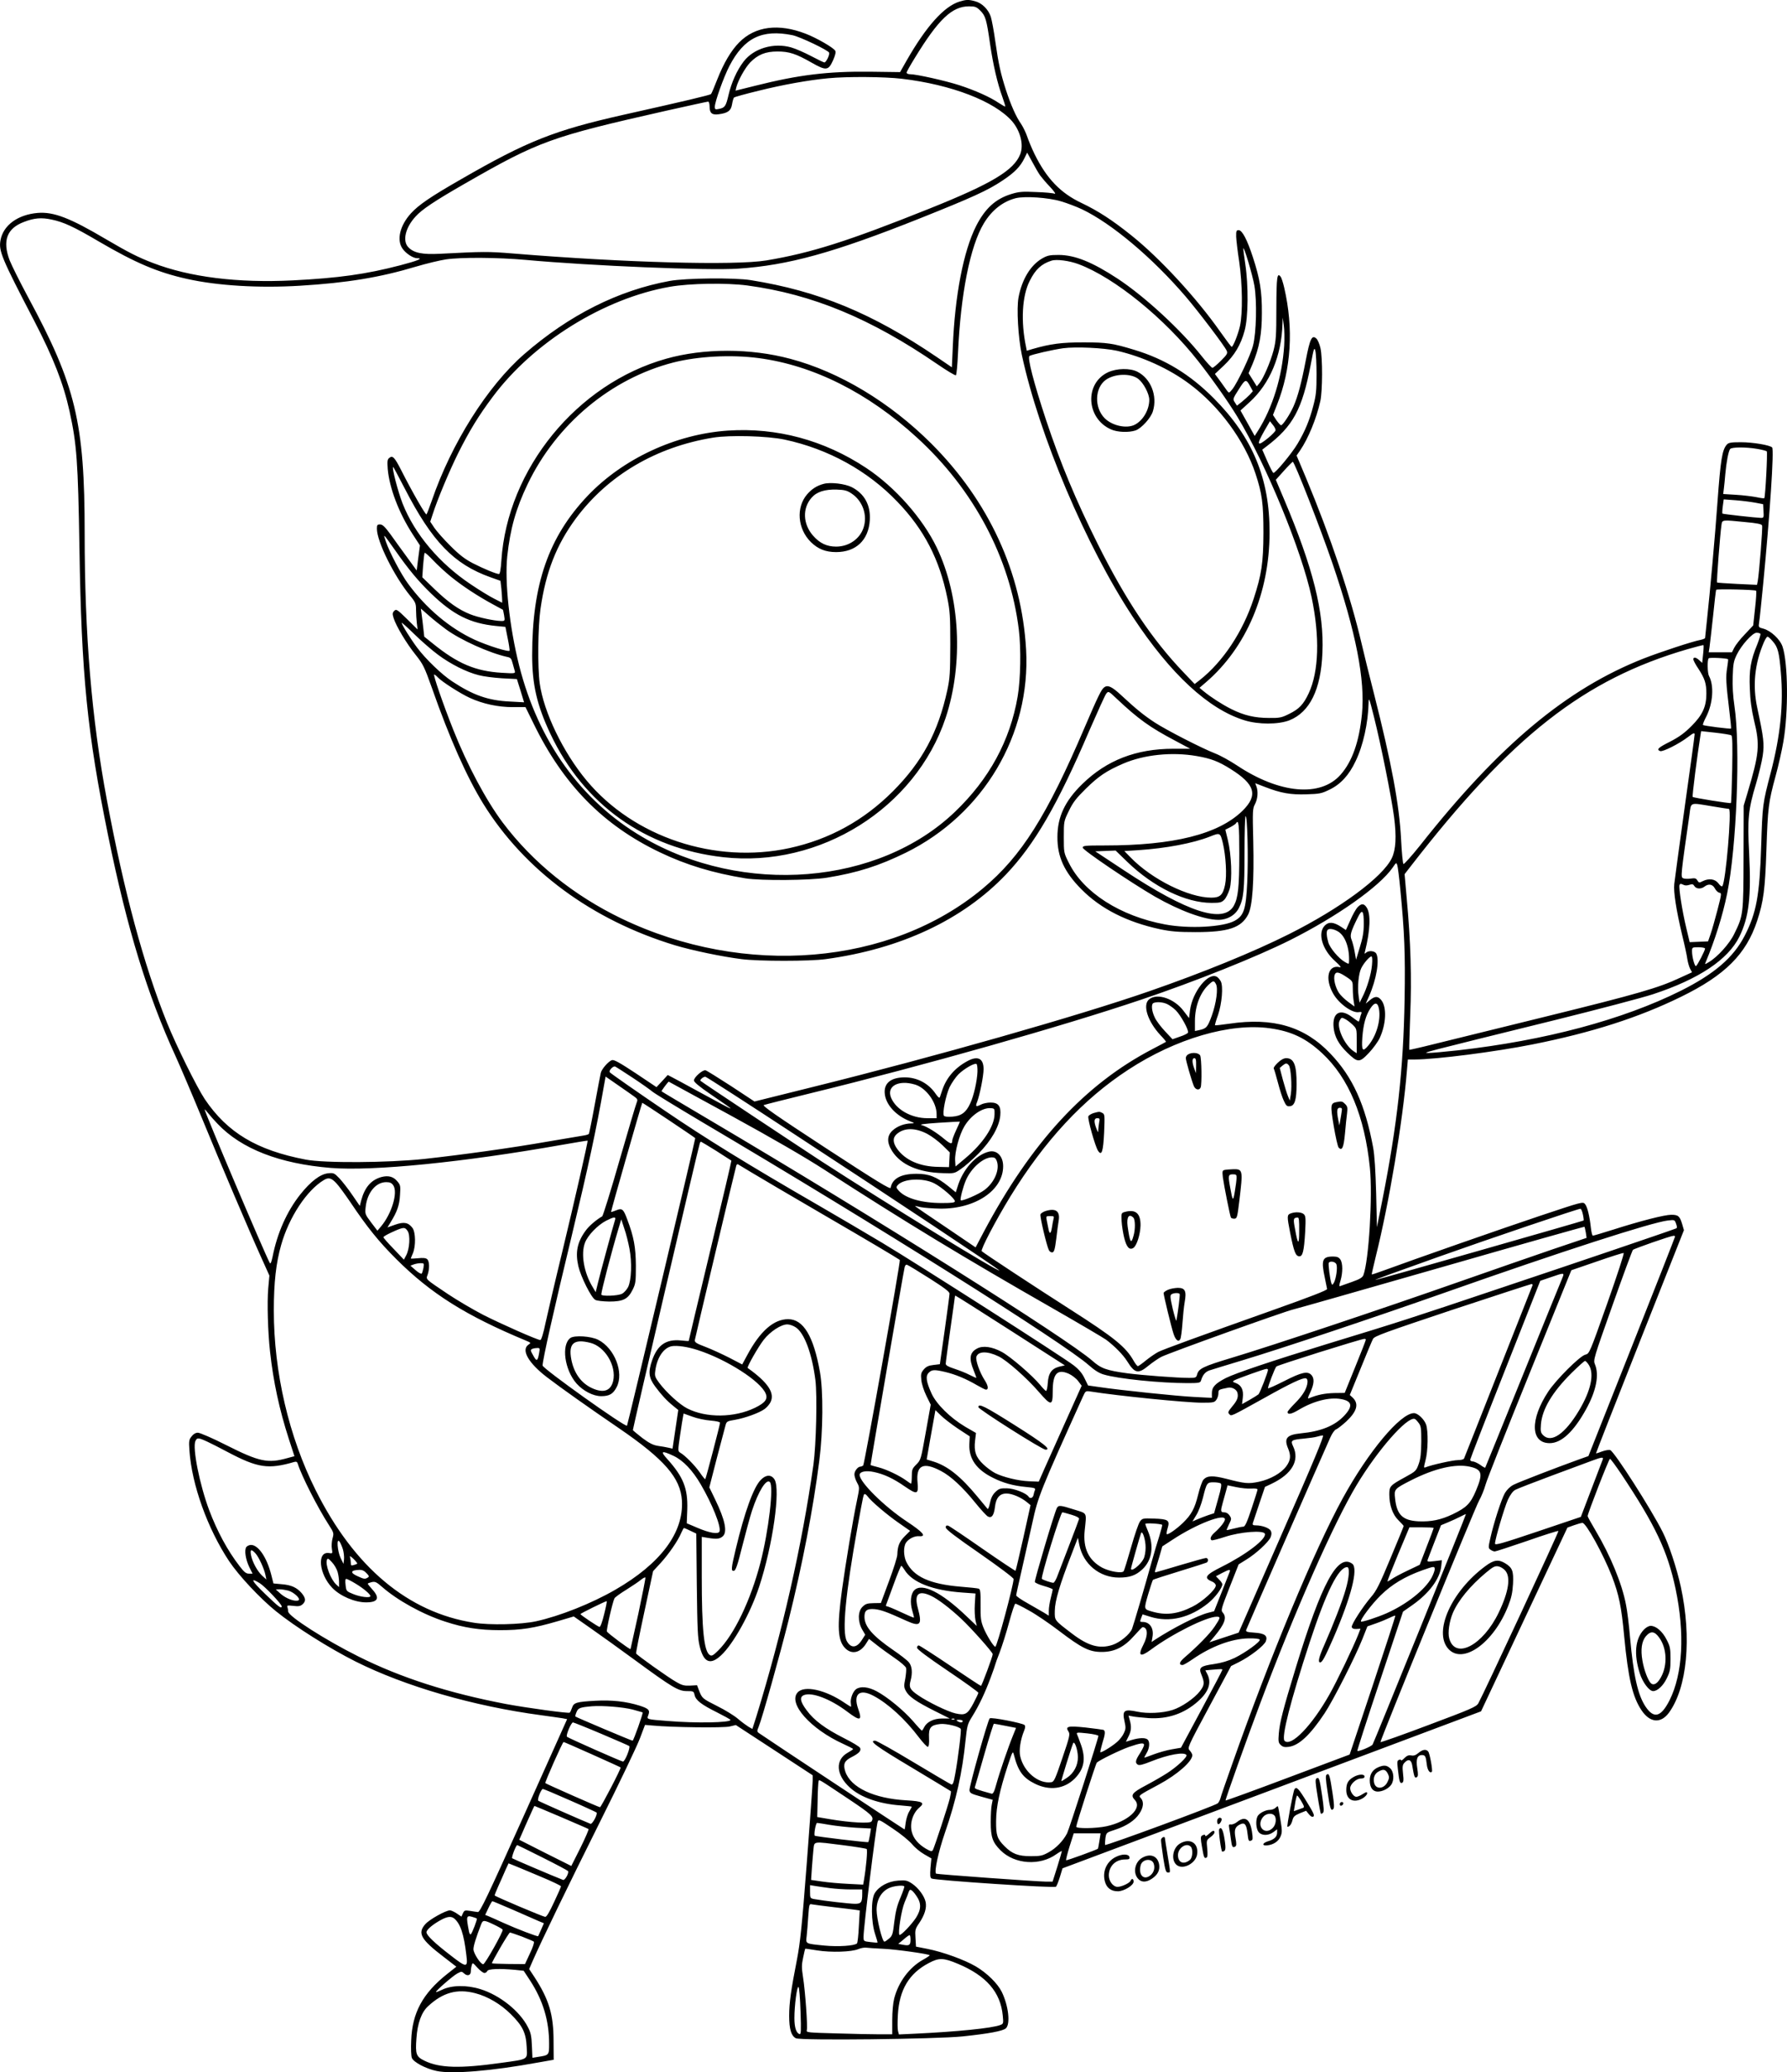 <?xml version="1.0" encoding="UTF-8"?>
<svg xmlns="http://www.w3.org/2000/svg" version="1.0" viewBox="0 0 1369.681 1587.893" preserveAspectRatio="xMidYMid meet">
  <g transform="translate(-70.119,1948.861) scale(0.1,-0.1)" fill="#000000" stroke="none">
    <path d="M8054 19476 c-117 -37 -253 -188 -403 -450 l-51 -90 -227 3 c-326 4 -551 -24 -881 -107 l-153 -38 6 26 c14 54 67 149 106 190 59 60 117 84 209 84 90 0 142 -17 263 -86 111 -63 128 -61 164 20 17 39 22 61 16 72 -16 25 -143 98 -226 130 -209 81 -388 58 -511 -67 -62 -63 -118 -158 -168 -285 -22 -57 -43 -106 -47 -110 -7 -8 -202 -54 -671 -159 -529 -119 -737 -201 -1245 -494 -234 -134 -324 -196 -383 -260 -87 -95 -113 -208 -64 -274 27 -37 80 -71 110 -71 51 0 6 -19 -128 -54 -264 -69 -474 -98 -825 -116 -423 -21 -790 25 -1073 134 -115 44 -187 81 -361 183 -274 162 -399 210 -521 200 -152 -13 -264 -94 -285 -209 -15 -82 7 -135 260 -621 145 -280 222 -476 269 -689 56 -255 65 -385 76 -1048 15 -974 60 -1421 220 -2205 146 -716 301 -1220 517 -1690 35 -77 125 -288 200 -470 147 -358 366 -873 460 -1080 l59 -131 -9 -99 c-9 -109 -3 -331 14 -484 25 -229 71 -443 144 -669 l43 -132 -52 -14 c-152 -43 -217 -29 -471 99 -104 53 -202 95 -217 95 -17 0 -35 -10 -48 -28 -20 -24 -22 -35 -17 -107 18 -264 139 -600 304 -849 74 -111 237 -285 358 -383 148 -120 410 -285 611 -386 381 -191 906 -343 1424 -412 69 -9 141 -20 162 -23 l36 -7 -332 -740 c-280 -623 -336 -740 -352 -738 -10 1 -38 5 -61 9 -39 6 -43 4 -54 -19 l-11 -25 -36 24 c-19 13 -43 24 -52 24 -32 0 -158 -70 -189 -106 -61 -69 -36 -116 141 -251 l97 -75 -72 -57 c-186 -148 -266 -296 -274 -506 -3 -63 -1 -121 5 -136 13 -33 108 -83 190 -100 120 -25 422 0 772 64 l125 22 -1 145 c0 201 -35 317 -146 488 l-41 62 25 58 c70 160 270 573 514 1062 150 300 289 591 310 648 l39 103 60 -5 c145 -14 544 -19 590 -7 l46 11 294 -192 295 -193 0 -42 c0 -23 -20 -306 -45 -630 -37 -484 -51 -614 -75 -738 -46 -235 -60 -333 -60 -433 0 -102 15 -153 51 -172 34 -19 1074 -7 1279 14 199 21 308 41 331 62 36 33 20 174 -32 280 -32 64 -112 143 -198 194 -84 50 -254 112 -373 135 l-86 17 -4 67 c-4 62 -2 69 29 114 41 61 58 115 49 160 -9 46 -56 110 -106 143 -35 23 -47 26 -104 22 -77 -5 -149 -44 -181 -98 -29 -50 -27 -217 3 -310 12 -35 20 -65 19 -67 -2 -1 -27 0 -55 4 -52 6 -52 6 -52 42 0 70 94 831 108 879 7 21 12 19 117 -52 61 -40 127 -95 148 -120 21 -26 63 -60 93 -77 l54 -31 -7 -72 c-4 -57 -3 -75 8 -82 23 -14 942 -75 954 -63 5 5 19 39 30 75 l20 66 1604 601 1604 602 331 704 331 704 50 18 c28 10 57 18 65 18 27 2 161 -242 226 -409 54 -141 73 -233 94 -459 31 -324 64 -465 133 -568 64 -96 147 -103 209 -20 141 192 177 575 92 967 -32 145 -92 326 -139 419 -87 174 -370 616 -402 628 -9 3 -36 -1 -61 -10 -25 -10 -46 -16 -48 -15 -1 2 150 387 336 857 l338 853 -13 45 c-19 63 -30 73 -84 73 -52 0 -236 -47 -449 -115 -79 -25 -147 -45 -152 -45 -5 0 -11 26 -15 58 -10 92 -27 163 -45 184 -16 20 -21 18 -345 -90 -290 -97 -962 -332 -1204 -421 -47 -17 -85 -30 -86 -28 -1 1 13 63 31 137 102 409 207 1033 239 1428 l7 82 52 0 c161 0 622 59 906 116 452 90 813 206 1135 364 338 165 500 327 584 582 49 149 61 240 71 541 11 330 16 368 70 567 22 80 49 199 60 265 40 228 36 604 -6 728 -19 57 -89 122 -146 138 -39 10 -39 11 -34 47 4 20 17 152 31 292 52 537 85 1034 69 1050 -18 18 -147 40 -240 40 -74 0 -94 -3 -107 -18 -36 -40 -48 -114 -72 -442 -17 -242 -58 -697 -80 -898 -8 -74 -15 -137 -15 -142 0 -4 -16 -11 -36 -15 -57 -10 -308 -93 -434 -142 -590 -232 -1107 -663 -1713 -1431 -67 -84 -125 -148 -129 -144 -5 5 -13 89 -18 188 -13 264 -74 590 -207 1114 -36 140 -78 311 -94 380 -86 370 -239 824 -430 1282 l-70 166 27 39 c62 91 125 243 155 378 17 77 18 331 1 406 -7 31 -21 64 -31 73 -34 31 -49 2 -81 -164 -35 -182 -61 -278 -94 -354 -28 -64 -83 -146 -96 -146 -5 0 -21 18 -36 39 l-26 40 31 78 c109 274 128 584 55 898 -9 39 -21 76 -27 83 -27 35 -32 2 -33 -239 0 -218 -3 -253 -22 -327 -24 -89 -77 -212 -108 -250 l-20 -24 -31 50 -32 51 30 69 c53 127 72 231 72 392 1 166 -15 263 -69 428 -44 135 -82 207 -109 207 -17 0 -20 -6 -19 -50 1 -27 11 -113 23 -190 25 -170 28 -397 6 -495 -15 -65 -53 -161 -64 -159 -3 0 -43 53 -88 117 -182 259 -462 562 -678 735 -148 119 -258 190 -384 250 -161 76 -267 186 -360 374 -21 43 -46 103 -56 133 -10 30 -31 74 -47 98 -40 57 -79 146 -117 262 -40 125 -56 195 -81 370 -11 80 -27 166 -35 191 -19 56 -67 104 -120 118 -50 14 -69 13 -121 -3z m161 -69 c40 -40 48 -68 75 -257 23 -157 56 -301 95 -407 13 -37 23 -69 21 -71 -2 -1 -24 11 -50 28 -64 44 -180 96 -303 136 -105 34 -328 84 -377 84 -14 0 -26 5 -26 12 0 6 28 56 62 111 182 298 286 397 416 397 48 0 58 -4 87 -33z m-1440 -188 c58 -12 274 -115 281 -134 6 -16 -23 -75 -36 -75 -5 0 -51 22 -102 49 -51 27 -120 57 -152 66 -135 39 -289 -7 -366 -109 -51 -67 -93 -161 -115 -256 -20 -86 -28 -97 -73 -106 -28 -6 -32 -4 -32 16 0 38 68 228 112 313 112 216 250 283 483 236z m839 -334 c380 -45 710 -172 845 -326 63 -74 90 -180 62 -252 -48 -123 -217 -225 -691 -415 -629 -252 -913 -342 -1255 -399 -242 -40 -1089 -17 -1940 53 -194 16 -231 15 -561 -2 -136 -7 -202 6 -244 51 -45 48 -22 149 56 234 48 54 147 120 379 253 568 326 657 358 1542 558 171 38 316 70 322 70 6 0 11 -17 11 -39 0 -49 19 -65 69 -58 71 9 95 27 103 76 4 25 11 48 15 52 5 5 89 28 188 52 184 46 384 82 535 96 146 14 427 12 564 -4z m1059 -740 c12 -16 46 -57 77 -89 31 -33 46 -56 35 -52 -11 5 -75 11 -141 13 -105 5 -132 3 -191 -15 -121 -37 -201 -110 -270 -245 -97 -192 -163 -532 -179 -928 l-7 -155 -116 79 c-495 336 -907 506 -1426 589 -125 20 -497 16 -620 -6 -394 -72 -771 -261 -1117 -562 -280 -244 -558 -684 -708 -1124 -18 -52 -36 -98 -40 -103 -6 -7 -107 167 -195 341 -50 98 -65 113 -91 91 -14 -11 -15 -26 -11 -84 13 -147 86 -338 191 -500 l56 -86 -13 -96 -12 -96 -72 99 c-40 55 -98 134 -128 177 -44 60 -62 77 -81 77 -21 0 -24 -5 -24 -33 0 -98 131 -362 256 -515 40 -48 44 -59 44 -107 0 -28 3 -74 6 -101 l6 -49 -81 80 c-76 74 -82 78 -98 63 -14 -15 -15 -23 -5 -55 18 -60 99 -195 168 -281 58 -73 68 -93 125 -253 137 -391 268 -684 394 -889 316 -510 834 -892 1470 -1085 134 -40 359 -87 510 -106 131 -17 523 -17 645 0 574 78 1050 301 1381 648 219 230 395 532 639 1102 63 144 121 273 130 284 17 21 18 21 81 -39 166 -156 252 -218 449 -322 l114 -61 -130 0 c-284 0 -511 -88 -697 -270 -133 -129 -191 -252 -191 -406 -1 -152 53 -269 184 -401 149 -150 348 -251 603 -306 82 -17 136 -22 272 -22 251 0 350 33 403 135 33 65 46 249 39 563 -6 233 -5 250 14 284 20 39 25 96 10 135 l-9 24 73 -28 c123 -48 197 -61 320 -57 101 3 116 6 177 36 85 41 149 111 199 217 58 119 97 295 100 450 1 44 6 31 40 -105 54 -213 135 -619 155 -770 20 -152 14 -252 -17 -317 -70 -146 -396 -386 -789 -583 -271 -136 -658 -294 -1070 -437 -544 -189 -1644 -502 -2580 -734 l-446 -111 -179 118 c-99 64 -187 119 -196 121 -21 6 -89 -53 -89 -78 0 -12 41 -47 128 -106 215 -147 220 -149 -98 24 -91 50 -180 98 -198 107 l-33 17 -43 -47 -43 -46 -160 107 c-121 80 -166 105 -181 100 -27 -8 -80 -69 -86 -98 -3 -12 -24 -121 -46 -241 -22 -121 -43 -222 -45 -226 -3 -4 -21 -10 -42 -13 -21 -3 -144 -24 -273 -46 -279 -49 -654 -101 -945 -133 -281 -30 -768 -33 -912 -5 -375 72 -600 207 -773 464 -62 94 -218 409 -289 585 -179 446 -328 998 -460 1703 -118 629 -171 1263 -171 2050 0 846 -69 1132 -434 1807 -64 119 -127 246 -141 282 -57 150 -21 245 110 294 77 30 134 35 212 18 91 -19 168 -54 360 -167 282 -165 453 -238 679 -288 233 -52 550 -71 864 -52 360 22 611 63 888 146 81 24 185 49 232 56 116 17 399 15 610 -4 503 -46 1401 -83 1630 -67 384 26 729 121 1394 386 398 159 518 213 631 289 92 61 136 106 168 171 l21 43 39 -71 c21 -40 48 -86 60 -103z m160 -199 c48 -14 121 -42 161 -61 227 -108 540 -371 796 -670 99 -116 295 -374 313 -413 9 -20 5 -29 -43 -77 -30 -30 -60 -55 -66 -55 -6 0 -45 42 -85 93 -160 201 -436 455 -641 590 -195 128 -329 182 -453 182 -70 0 -86 -4 -128 -28 -88 -52 -153 -160 -179 -297 -16 -85 -3 -307 25 -440 133 -618 492 -1465 852 -2010 288 -437 579 -706 855 -791 106 -33 259 -33 344 0 156 62 242 236 253 517 14 313 -71 651 -296 1182 l-61 144 62 69 c34 38 65 69 68 69 13 0 211 -506 304 -778 180 -528 252 -894 226 -1156 -21 -210 -74 -362 -163 -463 -153 -175 -469 -147 -796 71 -53 35 -127 76 -166 91 -105 41 -371 178 -461 236 -84 55 -145 104 -261 212 -69 64 -101 79 -128 59 -22 -15 -48 -69 -151 -309 -288 -675 -484 -986 -779 -1232 -708 -591 -1827 -684 -2770 -231 -367 177 -680 429 -911 736 -127 170 -269 435 -378 709 -78 196 -157 425 -147 425 4 0 16 -9 27 -21 30 -33 175 -126 248 -159 99 -45 215 -70 328 -70 l97 0 60 -122 c228 -470 534 -783 973 -992 201 -96 403 -157 653 -198 120 -19 494 -16 624 5 235 38 400 91 606 192 595 294 957 905 921 1555 -33 590 -285 1138 -727 1580 -317 316 -703 549 -1080 649 -305 82 -664 82 -951 1 -685 -192 -1218 -845 -1264 -1548 -4 -64 -11 -102 -18 -102 -20 0 -120 41 -201 83 -60 31 -103 64 -171 132 -50 49 -105 112 -123 138 l-32 48 17 52 c37 117 131 340 196 471 87 174 158 290 266 434 312 419 854 755 1357 843 153 27 438 31 595 10 497 -67 944 -252 1456 -603 73 -50 136 -88 142 -85 5 4 12 80 16 169 20 452 93 821 198 995 61 101 146 168 245 193 69 17 249 5 346 -24z m1483 -648 c20 -117 15 -360 -11 -458 -18 -73 -121 -289 -159 -335 -24 -29 -25 -30 -40 -10 -8 11 -32 44 -53 74 l-40 54 69 65 c81 77 130 158 159 268 28 101 30 343 5 508 -9 60 -16 114 -15 120 2 27 71 -203 85 -286z m-1347 166 c275 -103 659 -415 918 -745 109 -139 226 -306 297 -422 222 -366 495 -1031 570 -1384 64 -304 56 -570 -22 -737 -40 -85 -73 -120 -148 -157 -60 -30 -74 -33 -157 -32 -108 0 -193 20 -290 69 -68 34 -155 90 -212 137 l-30 25 50 43 c308 265 486 682 487 1144 2 415 -131 734 -427 1031 -183 184 -375 301 -610 372 -164 50 -209 57 -390 57 -168 0 -251 -11 -387 -50 l-47 -14 -5 27 c-42 198 -31 394 28 509 44 88 89 129 166 154 39 13 137 0 209 -27z m1575 -624 c-15 -236 -88 -474 -201 -653 l-25 -39 -54 97 -55 98 70 64 c156 142 245 356 252 601 l2 47 8 -60 c5 -33 6 -103 3 -155z m-1283 -39 c195 -44 404 -139 559 -256 226 -168 420 -432 504 -685 51 -155 61 -229 61 -455 -1 -231 -14 -318 -75 -505 -82 -251 -234 -481 -411 -621 l-41 -32 -85 89 c-242 253 -442 552 -658 984 -167 334 -286 619 -396 950 -94 284 -145 480 -127 491 18 11 178 48 258 59 96 13 311 3 411 -19z m1531 -181 c0 -124 -3 -159 -25 -242 -29 -111 -63 -193 -120 -289 -45 -76 -175 -232 -186 -224 -5 2 -26 43 -47 91 l-38 87 34 26 c202 154 272 283 337 623 24 129 28 140 36 108 5 -19 9 -100 9 -180z m-4279 125 c421 -55 842 -266 1217 -610 435 -398 712 -920 780 -1470 18 -144 14 -382 -9 -515 -58 -337 -218 -631 -479 -881 -586 -563 -1627 -647 -2397 -194 -471 277 -798 733 -945 1315 -74 295 -111 639 -91 835 23 212 66 365 156 553 221 461 639 810 1118 933 189 48 441 61 650 34z m3772 -219 l19 -35 -24 -27 c-14 -14 -41 -39 -61 -55 l-37 -29 -16 25 c-17 25 -16 28 30 100 51 81 56 82 89 21z m193 -335 c-2 -8 -27 -34 -56 -58 -86 -70 -93 -57 -30 54 l43 74 22 -28 c13 -15 22 -34 21 -42z m3691 -142 c36 -6 70 -15 74 -19 7 -7 -11 -350 -19 -359 -2 -2 -30 1 -61 8 -32 6 -102 15 -156 18 l-98 6 5 41 c3 23 8 73 11 111 8 90 24 176 37 193 13 15 118 16 207 1z m-10367 -301 c211 -410 378 -583 659 -683 l76 -27 7 -60 c3 -34 6 -72 6 -85 l0 -23 -59 30 c-33 16 -115 66 -183 112 -239 160 -428 383 -521 618 -35 90 -85 280 -72 280 2 0 41 -73 87 -162z m10356 -112 l57 -11 3 -52 c3 -50 2 -53 -20 -53 -39 1 -290 29 -295 33 -2 3 -1 28 3 57 l7 52 94 -7 c51 -4 119 -13 151 -19z m-80 -148 c89 -8 125 -15 129 -26 6 -14 -23 -371 -33 -426 l-6 -29 -151 7 c-83 4 -153 9 -155 11 -5 4 24 380 34 443 6 38 3 38 182 20z m-10349 -215 c105 -150 178 -237 277 -333 170 -164 299 -228 496 -248 l73 -7 17 -85 c10 -47 16 -90 15 -97 -2 -14 -166 37 -269 84 -190 88 -370 239 -510 430 -53 72 -141 239 -169 321 -23 67 -23 66 70 -65z m430 -205 c89 -72 204 -147 316 -208 44 -24 81 -44 81 -44 1 -1 5 -20 9 -43 7 -42 6 -43 -22 -43 -55 1 -180 28 -239 52 -88 35 -168 92 -273 193 l-93 90 6 89 c4 49 9 93 12 98 3 4 32 -22 66 -58 34 -36 95 -92 137 -126z m10002 -106 c4 -4 0 -65 -8 -136 l-14 -130 -65 -69 c-36 -37 -72 -84 -81 -103 l-17 -34 -89 0 -89 0 6 38 c3 20 15 127 27 236 11 110 22 202 24 205 5 8 299 1 306 -7z m-10044 -294 c114 -84 335 -183 470 -213 28 -5 34 -13 43 -48 6 -23 14 -51 17 -61 5 -18 0 -19 -98 -13 -203 12 -340 70 -530 224 l-66 53 -7 63 c-4 34 -9 82 -13 107 l-6 45 64 -56 c35 -31 92 -76 126 -101z m-58 -197 c97 -72 218 -133 311 -156 36 -10 116 -20 179 -24 l114 -6 28 -89 27 -89 -111 6 c-165 8 -281 49 -441 155 -79 52 -202 170 -267 257 -48 64 -119 177 -119 191 0 4 44 -35 98 -88 53 -52 135 -123 181 -157z m10135 161 c3 -5 -8 -40 -23 -79 -52 -126 -64 -197 -58 -340 3 -91 13 -161 32 -243 47 -192 41 -254 -52 -565 l-27 -90 -1 -395 c-1 -439 -2 -446 -71 -587 -36 -76 -130 -179 -195 -217 -32 -19 -32 -19 -24 0 69 164 130 356 164 524 73 358 103 1127 56 1440 -11 73 -16 155 -13 225 3 96 7 117 31 167 37 75 121 168 152 168 13 0 26 -4 29 -8z m94 -57 c40 -45 50 -83 63 -240 21 -243 -3 -480 -77 -765 -63 -239 -64 -249 -74 -565 -12 -379 -36 -511 -127 -688 -86 -166 -231 -291 -488 -420 -445 -222 -1038 -381 -1710 -457 -99 -11 -200 -20 -225 -20 -49 1 -71 -5 978 254 326 81 661 169 743 196 352 116 575 265 662 441 74 152 91 302 75 637 -14 266 -7 337 52 533 22 74 45 171 52 217 13 90 8 134 -42 367 -37 170 -20 336 50 500 11 25 23 45 29 45 5 0 23 -16 39 -35z m-533 -100 l-7 -66 -22 20 c-26 24 -46 27 -46 7 0 -7 17 -40 39 -72 49 -76 61 -112 61 -190 0 -100 -29 -164 -114 -249 -54 -54 -94 -83 -163 -119 -92 -46 -108 -61 -77 -73 20 -7 144 55 212 107 42 32 52 36 52 21 0 -10 -34 -260 -76 -557 -41 -296 -77 -561 -80 -589 -7 -60 15 -200 60 -390 19 -77 37 -160 40 -185 4 -25 13 -58 21 -74 l15 -28 -94 -43 c-162 -76 -320 -122 -1026 -296 -377 -93 -766 -189 -865 -213 -99 -25 -181 -43 -182 -42 -2 2 2 120 7 264 12 282 4 566 -27 899 l-16 183 48 62 c772 996 1327 1431 2121 1662 66 19 121 33 122 31 2 -2 1 -33 -3 -70z m191 -38 c2 -2 -1 -32 -7 -68 -11 -67 -9 -111 17 -327 9 -73 15 -134 13 -136 -6 -5 -209 21 -215 27 -3 3 8 32 25 64 52 103 61 238 21 312 -12 23 -14 124 -2 135 6 8 140 1 148 -7z m25 -583 c9 -5 10 -77 7 -261 -3 -139 -7 -256 -10 -258 -5 -5 -286 40 -293 47 -5 5 36 325 60 474 l5 30 110 -12 c61 -7 115 -16 121 -20z m-4097 -159 c109 -19 165 -40 259 -99 189 -118 213 -201 91 -321 -184 -179 -527 -265 -1055 -265 -154 0 -169 -2 -169 -17 1 -19 366 -266 552 -374 190 -109 380 -179 488 -179 68 0 129 35 157 91 36 71 43 135 43 425 0 150 4 275 8 278 14 9 22 -314 13 -506 -10 -209 -26 -256 -96 -295 -88 -49 -351 -63 -535 -28 -343 64 -624 244 -736 471 -39 77 -39 79 -39 198 0 120 0 122 39 201 31 65 56 97 130 170 98 96 157 136 286 192 160 69 374 91 564 58z m3951 -385 c66 -11 123 -20 128 -20 23 0 -25 -566 -51 -592 -5 -5 -18 5 -30 22 -26 34 -73 40 -121 16 -25 -13 -28 -13 -40 6 -10 17 -19 19 -52 14 -22 -3 -48 -2 -58 3 -18 10 -18 18 49 484 14 102 -2 96 175 67z m-3625 -363 c0 -257 -9 -339 -42 -399 -79 -140 -355 -51 -844 273 l-218 144 78 3 78 3 92 -89 c198 -191 446 -312 643 -312 65 0 77 3 98 24 13 13 31 50 41 82 21 74 14 263 -14 377 l-19 78 38 19 c21 11 40 24 44 30 20 33 25 -9 25 -233z m-126 81 c23 -97 32 -249 17 -319 -16 -78 -38 -99 -105 -99 -173 0 -456 140 -619 308 l-48 49 108 7 c211 14 419 53 548 104 78 31 79 31 99 -50z m1360 -353 c32 -327 39 -497 33 -845 -9 -533 -56 -957 -169 -1530 l-43 -215 -6 260 c-5 175 -12 290 -23 350 -61 329 -157 541 -327 719 -198 209 -439 280 -776 230 -58 -8 -107 -14 -109 -12 -2 2 8 38 23 79 30 88 41 221 21 258 -7 13 -20 29 -29 34 -65 40 -189 -114 -207 -258 l-7 -58 -42 55 c-71 95 -203 139 -264 89 -52 -42 -12 -169 87 -275 25 -26 44 -49 42 -51 -2 -2 -48 -26 -103 -55 -518 -270 -928 -714 -1294 -1402 l-62 -118 -233 158 c-129 86 -233 158 -232 159 1 1 22 -3 46 -9 25 -5 92 -10 150 -11 268 -2 480 141 480 325 0 77 -48 126 -108 112 -101 -24 -202 -136 -242 -271 l-13 -41 -56 46 c-89 72 -151 97 -246 96 -119 0 -185 -37 -197 -107 -2 -15 -103 47 -497 304 -384 251 -490 325 -475 330 11 4 177 46 369 93 848 207 1925 512 2525 715 413 139 884 328 1138 455 361 181 687 411 788 557 27 40 28 40 35 18 4 -13 15 -96 23 -184z m2215 33 c23 8 30 6 39 -9 14 -23 51 -25 78 -4 31 24 62 18 79 -14 8 -16 24 -31 34 -33 19 -3 18 -8 -14 -133 -19 -71 -42 -155 -53 -185 l-19 -55 -70 -3 -71 -3 -26 109 c-31 128 -59 309 -52 329 5 11 10 11 27 3 14 -8 29 -8 48 -2z m121 -488 c0 -15 -58 -127 -69 -134 -10 -7 -31 69 -31 113 0 30 1 31 50 31 28 0 50 -5 50 -10z m-3749 -272 c18 -33 3 -146 -32 -243 -32 -88 -41 -98 -96 -110 l-33 -7 0 75 c0 120 43 228 115 289 26 23 32 22 46 -4z m-377 -152 c18 -8 50 -30 70 -50 39 -40 100 -151 93 -170 -3 -7 -31 -21 -62 -31 l-57 -20 -57 61 c-32 34 -68 81 -79 106 -24 49 -29 104 -9 111 24 10 68 7 101 -7z m791 -187 c165 -23 276 -76 400 -191 204 -190 326 -483 366 -878 22 -215 -8 -713 -50 -823 -7 -18 -29 -31 -86 -51 -42 -15 -82 -29 -90 -32 -11 -5 -11 2 1 42 18 62 18 134 -2 162 -11 16 -25 22 -55 22 -83 0 -93 -26 -63 -165 8 -38 15 -76 17 -84 1 -9 -124 -58 -403 -157 -594 -211 -851 -305 -891 -325 -19 -10 -61 -38 -92 -63 -30 -25 -60 -46 -64 -46 -5 0 -19 17 -31 38 -61 109 -147 179 -493 400 -249 159 -654 425 -673 443 -11 10 105 232 218 417 264 430 559 748 906 974 364 238 781 360 1085 317z m-4883 -380 c68 -45 134 -92 148 -104 14 -13 185 -117 380 -233 1326 -783 2782 -1699 2967 -1865 44 -39 79 -61 114 -71 108 -33 435 -66 642 -66 84 0 98 2 103 18 13 44 32 67 64 79 19 6 134 42 255 78 311 94 998 324 1555 520 902 318 1579 536 1704 551 53 6 53 6 64 -25 9 -24 8 -33 -1 -36 -53 -21 -784 -269 -1337 -454 -693 -233 -782 -262 -1340 -432 -417 -128 -697 -222 -773 -260 -81 -42 -107 -69 -107 -115 l0 -37 -135 7 c-127 6 -570 52 -737 77 l-77 11 -27 55 c-18 38 -43 68 -83 99 -82 64 -1197 777 -1471 941 -129 77 -350 207 -490 288 -532 307 -864 512 -1175 724 -195 132 -406 279 -419 292 -13 11 24 51 40 45 7 -3 68 -42 136 -87z m16 -147 c20 -15 22 -22 13 -43 -6 -13 -65 -213 -132 -444 -66 -231 -126 -423 -132 -427 -44 -25 -102 -74 -128 -111 -64 -88 -79 -165 -55 -271 19 -81 99 -242 130 -258 11 -7 59 -12 106 -13 107 0 144 18 180 90 23 46 25 61 25 185 -1 140 -15 220 -66 354 -29 80 -40 89 -85 70 -20 -8 -38 -14 -39 -12 -3 3 234 830 239 836 3 2 406 -267 406 -271 0 -15 -518 -2199 -523 -2203 -13 -14 -647 438 -647 461 0 41 83 412 220 980 132 551 192 829 250 1162 l13 72 101 -70 c56 -38 111 -78 124 -87z m1241 -297 c724 -473 1551 -1023 1551 -1031 0 -18 -841 498 -1360 834 -193 126 -918 607 -929 618 -9 8 24 35 38 31 9 -2 324 -205 700 -452z m-502 153 c314 -172 558 -313 713 -413 616 -398 1069 -673 1750 -1062 206 -118 391 -227 410 -241 67 -51 129 -114 161 -165 59 -94 84 -99 166 -31 31 25 74 54 95 65 61 31 943 348 1013 364 17 3 524 148 1128 321 605 174 1101 314 1103 312 1 -2 6 -22 10 -44 l6 -41 -258 -87 c-143 -49 -470 -162 -729 -253 -569 -200 -1430 -488 -1730 -578 -223 -67 -258 -84 -269 -131 -6 -22 -12 -24 -60 -24 -92 0 -355 20 -472 35 -161 22 -204 37 -271 97 -188 166 -1659 1092 -2942 1850 -196 116 -358 212 -359 214 -4 2 50 74 55 74 1 0 217 -118 480 -262z m-3938 -61 c182 -192 475 -306 868 -338 324 -26 1015 43 1772 177 107 19 195 33 196 32 4 -5 -97 -449 -198 -868 -53 -217 -108 -455 -124 -527 -16 -79 -33 -133 -40 -133 -22 0 -298 122 -438 193 -77 40 -198 111 -270 159 -180 121 -169 111 -156 149 16 46 14 104 -4 119 -10 9 -33 11 -70 7 -30 -3 -55 -4 -55 -2 0 1 7 20 16 40 23 56 21 160 -3 194 -32 42 -65 49 -133 25 l-59 -21 25 41 c49 79 67 130 71 206 5 70 4 78 -21 107 -30 36 -69 46 -122 32 -78 -22 -127 -78 -154 -178 l-11 -43 -57 83 c-31 46 -76 103 -99 128 -40 41 -44 43 -87 39 -61 -7 -133 -62 -213 -162 -103 -130 -177 -296 -213 -480 -9 -41 -15 -55 -21 -45 -39 71 -499 1154 -499 1176 0 3 12 -10 27 -29 14 -18 47 -55 72 -81z m3823 -208 c62 -40 114 -73 115 -74 2 -1 -71 -311 -162 -690 -91 -379 -165 -690 -165 -692 0 -1 -27 0 -60 4 -113 11 -179 -34 -220 -151 -32 -91 -27 -134 23 -202 51 -68 87 -107 140 -150 l37 -30 -22 -148 -22 -148 -31 7 c-16 4 -52 10 -80 14 -38 6 -66 20 -120 60 -38 30 -71 57 -73 61 -2 6 500 2160 513 2198 2 6 6 12 9 12 2 0 55 -32 118 -71z m2149 -76 c25 -66 -17 -165 -94 -223 -43 -33 -172 -88 -182 -79 -7 8 18 104 40 155 41 93 132 173 198 174 21 0 30 -6 38 -27z m-1881 -88 c52 -32 300 -177 550 -323 368 -214 549 -322 588 -348 8 -5 -271 -1570 -281 -1576 -7 -4 -16 -8 -21 -8 -20 0 -46 -34 -46 -59 0 -15 9 -43 20 -63 20 -37 20 -38 0 -135 -33 -157 -87 -484 -115 -686 -39 -287 -33 -391 25 -449 50 -50 116 -35 160 37 l22 35 61 -48 c34 -27 97 -72 139 -101 43 -29 80 -62 84 -73 3 -11 0 -47 -6 -82 -11 -54 -11 -66 4 -94 22 -43 78 -82 219 -153 l118 -59 -59 0 c-65 0 -117 -26 -138 -68 -6 -13 -14 -24 -16 -25 -3 -1 -33 31 -67 71 -73 84 -198 187 -281 231 -64 34 -122 40 -157 16 -25 -18 -47 -77 -40 -111 2 -13 2 -24 0 -24 -2 0 -24 14 -48 30 -146 100 -309 136 -360 80 -76 -84 98 -280 348 -394 42 -19 77 -37 77 -40 0 -3 -18 -15 -41 -28 -97 -54 -91 -169 15 -266 82 -76 224 -126 389 -138 48 -4 87 -8 87 -10 0 -2 -9 -18 -20 -37 -12 -19 -23 -58 -27 -86 -3 -28 -7 -51 -9 -51 -3 0 -1071 706 -1111 735 -21 14 -21 17 -7 51 26 62 163 551 229 815 107 430 189 856 236 1224 29 225 31 534 5 680 -49 275 -127 405 -244 405 -110 0 -214 -91 -312 -273 l-40 -74 -98 51 c-53 27 -135 65 -182 83 -71 27 -85 35 -83 53 3 21 310 1314 318 1338 3 7 8 11 12 9 5 -3 51 -31 103 -62z m-3181 -83 c20 -21 67 -86 106 -143 132 -197 219 -304 354 -439 265 -264 531 -432 995 -625 38 -16 38 -17 17 -31 -57 -40 1 -141 144 -250 103 -79 325 -236 548 -388 351 -240 474 -382 485 -556 14 -246 -163 -483 -512 -684 -182 -105 -424 -201 -606 -241 -116 -25 -354 -31 -477 -11 -504 79 -917 425 -1212 1015 -206 411 -321 904 -321 1378 0 214 17 364 56 501 60 213 197 421 329 499 34 21 57 15 94 -25z m4583 -1 c57 -29 158 -117 158 -137 0 -11 -20 -14 -100 -14 -152 0 -275 35 -329 93 -21 23 -22 29 -10 43 42 51 194 59 281 15z m-4146 -16 c36 -55 -12 -216 -94 -314 l-28 -33 -48 63 c-47 63 -48 65 -42 119 12 110 78 190 157 190 30 0 42 -6 55 -25z m9118 -224 c5 -23 7 -43 5 -45 -7 -5 -1585 -456 -1595 -455 -10 0 107 43 481 176 382 136 1079 372 1090 369 6 -1 14 -21 19 -45z m-7418 -38 c-17 -54 -116 -419 -131 -482 l-18 -74 -23 39 c-67 109 -92 254 -59 340 21 56 96 134 161 168 59 30 77 33 70 9z m110 -223 c20 -106 15 -239 -10 -293 -11 -21 -31 -44 -47 -52 -31 -17 -159 -21 -159 -6 0 27 79 329 132 506 l21 70 23 -70 c14 -38 31 -108 40 -155z m-1700 135 c21 -32 15 -135 -11 -185 l-18 -34 -78 82 c-44 45 -79 85 -79 90 0 5 26 20 58 35 98 45 106 45 128 12z m9714 -42 c0 -4 -149 -384 -332 -845 l-332 -837 -76 -27 c-169 -61 -460 -173 -498 -193 -26 -13 -50 -37 -66 -63 -27 -47 -86 -230 -112 -347 -16 -71 -16 -75 2 -88 10 -7 24 -13 32 -13 8 0 120 37 249 81 128 45 236 79 239 76 5 -5 -575 -1252 -614 -1321 -15 -26 -56 -44 -382 -166 -201 -76 -366 -134 -368 -131 -4 11 723 1793 756 1851 17 30 39 84 49 120 9 36 162 421 338 855 l320 790 195 67 c107 37 200 67 206 65 6 -1 -49 -169 -126 -387 -136 -383 -136 -384 -168 -392 -43 -11 -224 -192 -284 -283 -141 -214 -136 -395 11 -395 90 0 184 88 278 258 79 142 103 265 69 346 -14 33 -10 45 134 451 81 229 152 421 157 426 10 10 288 107 311 108 6 1 12 -2 12 -6z m-2595 -214 c9 -26 -3 -107 -19 -138 -12 -21 -14 -21 -20 -6 -10 27 -26 148 -20 157 11 17 53 8 59 -13z m-6998 -26 c-4 -20 -10 -40 -14 -44 -4 -4 -26 8 -47 27 l-39 34 24 9 c13 5 37 10 53 10 27 1 28 0 23 -36z m3878 -80 c116 -74 155 -103 154 -118 0 -11 -17 -137 -37 -280 l-37 -260 -49 -6 c-37 -4 -55 -12 -74 -34 -21 -25 -24 -35 -19 -82 3 -31 20 -82 39 -121 l33 -67 -38 -212 c-37 -208 -38 -212 -72 -246 -32 -32 -35 -40 -35 -91 0 -31 -3 -56 -6 -56 -3 0 -20 11 -37 24 -49 36 -150 85 -213 101 -32 8 -58 16 -60 17 -2 3 250 1469 261 1516 4 16 11 22 20 18 9 -3 85 -49 170 -103z m4850 0 c-9 -21 -145 -355 -302 -743 -157 -388 -287 -706 -288 -708 -2 -2 -20 8 -40 23 -21 14 -46 25 -56 25 -11 0 -19 6 -19 13 0 6 121 318 269 692 l268 679 79 27 c107 37 108 37 89 -8z m-228 -55 c-3 -7 -121 -305 -262 -663 -141 -357 -259 -656 -262 -662 -3 -8 -23 -13 -48 -13 -37 0 -200 -36 -247 -55 -15 -6 -15 -3 -1 52 20 71 22 225 5 275 -15 42 -64 88 -93 88 -104 0 -351 -296 -548 -656 -215 -393 -555 -1209 -846 -2035 -46 -129 -87 -247 -90 -262 -4 -14 -13 -31 -20 -37 -24 -20 -860 -328 -864 -319 -1 6 0 29 3 53 7 42 7 42 75 64 86 28 151 71 185 123 32 47 36 91 12 118 -20 21 -23 19 139 106 138 74 255 176 255 224 0 8 -9 24 -19 35 -20 21 -20 22 148 335 l168 313 62 31 c87 44 194 127 205 160 15 42 -10 60 -90 65 -55 4 -65 7 -61 21 4 13 557 1279 644 1473 14 32 34 60 44 63 11 4 46 31 79 61 83 78 99 136 48 184 l-21 19 83 203 c45 112 88 214 95 227 11 21 91 50 606 222 327 108 600 197 608 198 7 1 11 -5 8 -11z m-4000 -345 l416 -267 -43 -10 c-58 -15 -83 -49 -88 -126 -2 -33 -8 -60 -13 -60 -4 0 -25 21 -46 47 -59 72 -228 217 -293 252 -74 40 -144 50 -188 27 -58 -30 -66 -76 -28 -168 13 -32 22 -58 20 -58 -3 0 -26 11 -53 24 -26 14 -78 34 -114 46 -49 16 -67 26 -67 39 0 10 16 127 35 261 19 134 35 247 35 251 0 5 2 9 5 9 3 0 193 -120 422 -267z m-1646 24 c66 -44 124 -201 150 -403 15 -121 6 -495 -15 -649 -87 -616 -238 -1282 -437 -1928 l-31 -97 -30 17 c-16 10 -53 37 -81 61 -28 24 -99 68 -158 97 -115 58 -116 59 -140 120 l-15 40 -53 -3 c-44 -2 -62 2 -108 29 -56 31 -298 203 -306 217 -3 4 26 147 63 319 l67 312 58 63 c63 69 134 172 158 231 9 20 18 37 21 37 3 0 25 -10 50 -22 l44 -21 4 -396 c4 -333 7 -407 22 -467 30 -125 81 -147 163 -71 94 86 226 323 293 527 104 315 166 748 117 823 -25 38 -66 36 -105 -5 -55 -56 -124 -246 -192 -532 -35 -146 -37 -169 -13 -164 13 2 28 45 64 190 26 102 59 224 74 270 50 152 110 247 137 220 31 -31 -9 -373 -72 -617 -75 -289 -203 -556 -325 -675 -37 -37 -49 -43 -63 -34 -45 28 -62 195 -62 602 l0 304 48 -8 c67 -11 90 -8 113 12 37 33 18 125 -58 282 l-45 93 57 222 c32 121 62 236 67 253 8 30 12 33 74 43 78 14 183 52 225 82 16 11 36 34 45 51 37 71 -18 153 -174 264 -8 6 82 164 123 216 50 64 133 118 181 118 17 0 46 -10 65 -23z m4369 -94 c0 -5 -36 -98 -81 -208 l-81 -200 -81 -1 c-72 -2 -127 -13 -190 -39 -15 -6 -14 0 8 46 29 63 32 105 8 131 -29 32 -75 22 -208 -46 -69 -35 -125 -60 -125 -55 0 17 53 155 64 166 10 11 644 210 674 212 6 1 12 -2 12 -6z m-5120 -80 c220 -71 481 -238 520 -333 18 -42 -4 -71 -82 -109 -159 -77 -374 -79 -519 -5 -59 30 -162 124 -216 197 -32 43 -35 53 -29 93 13 100 64 175 126 187 41 7 121 -4 200 -30z m-1216 -20 c-11 -64 -19 -69 -42 -28 -12 20 -22 40 -22 45 0 11 19 18 48 19 21 1 22 -2 16 -36z m3521 -28 c63 -30 219 -168 310 -274 93 -107 105 -107 105 4 0 138 34 176 123 137 24 -11 57 -36 72 -56 l27 -36 -120 -267 c-66 -148 -140 -313 -165 -368 l-44 -100 -74 3 c-81 3 -198 31 -261 63 -23 12 -63 41 -89 66 -58 54 -74 100 -64 183 l7 58 -83 48 c-114 68 -220 172 -258 255 -41 91 -47 133 -21 159 24 24 44 25 128 5 76 -18 160 -53 240 -100 33 -19 65 -35 70 -35 22 0 18 30 -9 72 -38 58 -72 154 -64 180 14 43 83 45 170 3z m4525 -67 c42 -69 15 -195 -75 -346 -107 -180 -213 -254 -276 -191 -19 19 -21 30 -17 84 10 116 87 246 235 393 51 50 97 92 103 92 6 0 19 -15 30 -32z m-2460 -36 c0 -18 -62 -178 -73 -188 -7 -6 -38 -25 -69 -43 l-57 -32 6 50 c7 59 -11 96 -55 112 -24 9 -25 11 -9 21 25 13 229 87 245 87 6 1 12 -3 12 -7z m303 -94 c-3 -47 -35 -101 -95 -161 -32 -32 -58 -63 -58 -68 0 -23 30 -17 85 16 112 67 235 99 324 83 86 -15 94 -54 26 -127 -73 -78 -179 -121 -335 -136 -107 -11 -129 -38 -95 -118 22 -53 18 -89 -14 -133 -39 -54 -123 -101 -211 -120 -82 -17 -107 -14 -250 23 -103 26 -146 25 -175 -7 -9 -10 -28 -63 -41 -117 -26 -105 -51 -151 -117 -215 -49 -47 -115 -93 -123 -85 -3 3 0 24 7 46 18 60 5 69 -105 73 -84 3 -89 2 -107 -22 -11 -14 -41 -102 -68 -197 -27 -95 -53 -178 -57 -184 -12 -19 -108 -3 -165 27 -104 57 -148 149 -134 284 15 144 22 129 -80 161 -106 34 -121 35 -133 12 -20 -38 -173 -555 -169 -567 3 -7 35 -21 71 -31 36 -10 66 -22 66 -26 0 -4 -7 -34 -15 -66 -8 -31 -15 -75 -15 -96 l0 -39 -37 23 c-21 12 -77 44 -125 72 -49 27 -88 54 -88 61 0 6 20 97 44 201 24 105 60 264 80 355 43 200 62 247 388 968 19 42 21 43 56 38 215 -34 733 -86 858 -86 85 0 94 2 108 22 9 12 16 35 16 50 0 28 0 28 74 43 30 6 65 -13 72 -39 8 -34 -1 -59 -42 -107 -30 -37 -33 -44 -21 -56 17 -18 5 -23 272 125 198 111 290 154 315 149 9 -2 14 -13 13 -29z m-2679 -357 l90 -59 -3 -61 c-4 -110 53 -193 180 -256 78 -40 159 -62 257 -71 62 -6 72 -9 66 -23 -4 -9 -9 -26 -11 -38 -5 -24 -27 -31 -38 -13 -17 27 -112 64 -167 64 -49 1 -61 -3 -87 -28 -21 -20 -34 -45 -42 -84 -6 -30 -14 -50 -18 -46 -4 5 -39 47 -78 94 -128 155 -228 235 -337 269 l-52 16 27 155 c15 85 31 170 34 189 l6 34 42 -41 c23 -23 82 -68 131 -101z m-1896 62 c43 -4 72 -10 72 -17 0 -15 -108 -427 -113 -432 -2 -2 -21 20 -41 50 -38 55 -115 133 -151 153 -18 11 -19 13 -1 134 10 68 20 133 23 145 l4 21 67 -24 c37 -14 100 -27 140 -30z m5426 -17 c19 -24 21 -42 21 -144 -1 -90 -5 -130 -20 -172 -19 -53 -23 -56 -103 -100 -117 -64 -122 -70 -122 -133 0 -83 26 -156 71 -199 21 -21 39 -40 39 -43 0 -3 -45 -114 -101 -247 -84 -202 -108 -250 -149 -297 -64 -75 -152 -211 -148 -230 3 -11 14 -16 35 -15 l32 2 -16 -42 c-39 -99 -164 -360 -222 -462 -136 -241 -295 -404 -344 -355 -26 26 46 307 193 756 128 389 221 575 287 575 21 0 16 -79 -12 -173 -25 -89 -94 -266 -164 -425 -41 -92 -50 -132 -31 -132 16 0 37 40 101 186 137 316 193 534 145 570 -111 81 -234 -147 -432 -794 -99 -324 -124 -422 -131 -507 -5 -62 -3 -72 16 -89 15 -14 30 -17 60 -13 78 10 164 90 275 257 66 99 235 432 290 570 l38 96 66 23 c37 13 84 33 105 43 22 11 41 18 43 16 2 -3 -76 -243 -173 -534 l-177 -530 -474 -178 c-260 -98 -475 -176 -477 -174 -4 4 161 467 265 743 267 711 565 1384 740 1675 160 266 384 522 444 506 6 -1 19 -15 30 -30z m-1048 -852 l-331 -756 -112 -37 -112 -37 38 45 c80 96 98 146 64 183 -15 17 -12 28 53 194 l69 175 58 36 c74 45 171 134 187 172 8 21 9 35 1 50 -12 21 -66 41 -114 41 -22 0 -27 4 -23 18 3 9 25 76 49 147 l44 130 49 23 c158 75 218 179 167 287 -22 46 -15 51 83 60 41 4 86 10 101 15 16 5 35 9 44 9 12 1 -69 -195 -315 -755z m-8231 705 c22 -10 91 -45 153 -78 229 -121 310 -133 509 -75 16 4 23 1 28 -18 28 -89 151 -332 237 -465 38 -59 39 -63 28 -103 -6 -23 -9 -59 -5 -79 6 -37 6 -38 -23 -33 -93 13 -76 -161 26 -267 61 -63 172 -111 259 -111 92 0 108 33 48 99 -19 21 -35 41 -35 44 0 3 14 8 30 12 26 6 37 1 78 -35 118 -104 313 -212 487 -268 143 -47 263 -65 420 -65 160 0 258 15 442 69 l122 36 133 -93 c73 -51 225 -160 338 -243 285 -209 331 -236 396 -236 50 0 53 -1 59 -30 9 -40 51 -73 172 -133 57 -29 103 -54 103 -58 0 -21 -265 -26 -481 -8 -165 13 -161 12 -149 44 15 39 4 51 -68 74 -102 32 -214 44 -337 37 -145 -8 -166 -14 -179 -53 -6 -18 -14 -35 -18 -38 -7 -8 -332 37 -488 66 -440 84 -805 201 -1131 364 -253 126 -539 309 -539 345 0 10 -3 25 -6 34 -5 13 2 14 45 9 41 -5 55 -2 71 12 27 24 25 47 -6 85 -37 43 -79 63 -153 69 l-64 6 -17 67 c-34 133 -99 228 -155 228 -12 0 -28 -7 -35 -15 -18 -22 -7 -95 22 -155 l25 -50 -28 0 c-22 0 -37 12 -72 58 -92 119 -171 266 -232 427 -74 197 -130 479 -106 531 12 28 23 27 96 -7z m3570 -107 c73 -35 144 -109 208 -219 87 -149 157 -323 143 -360 -9 -23 -76 -12 -171 29 l-80 34 4 106 c5 161 -30 249 -153 386 -57 62 -44 68 49 24z m7120 -29 c-4 -10 -43 -112 -87 -228 l-80 -210 -329 -111 c-273 -92 -329 -108 -329 -94 0 34 72 277 99 337 20 41 39 67 58 76 15 8 143 58 283 110 140 52 280 104 310 115 70 26 84 27 75 5z m143 -110 c261 -392 354 -588 416 -879 72 -343 55 -652 -46 -854 -66 -130 -120 -144 -184 -49 -59 89 -92 233 -119 530 -8 96 -22 209 -31 251 -30 160 -120 378 -232 566 -34 57 -62 108 -62 113 0 20 163 439 171 439 5 0 44 -53 87 -117z m-5215 24 c75 -39 166 -123 263 -243 42 -52 86 -100 97 -106 29 -15 46 8 54 71 8 73 37 106 91 105 43 -1 110 -30 154 -66 l28 -23 -55 -249 c-31 -138 -58 -252 -60 -254 -2 -2 -115 73 -252 168 -136 95 -255 175 -265 178 -13 3 -18 -1 -18 -14 0 -14 76 -72 260 -199 148 -103 260 -187 260 -196 0 -46 -127 -519 -140 -519 -13 0 -68 89 -92 149 -19 48 -22 74 -21 173 1 97 -2 118 -14 123 -9 3 -71 10 -138 15 -238 20 -363 77 -418 192 -21 45 -22 116 -1 146 21 30 65 52 100 49 60 -4 31 30 -96 114 -172 114 -360 300 -360 356 0 25 49 35 109 22 77 -16 148 -49 236 -110 96 -66 107 -63 99 29 -13 133 43 161 179 89z m4057 32 c91 -21 99 -53 44 -183 -42 -99 -71 -129 -179 -181 -91 -43 -163 -58 -261 -54 -122 6 -167 50 -180 176 -8 70 -5 73 120 137 182 93 345 131 456 105z m-1913 -127 c9 -6 5 -35 -19 -118 l-31 -111 -46 -15 c-25 -9 -63 -23 -83 -32 l-37 -16 29 48 c17 26 39 85 51 132 29 117 32 120 82 120 23 0 47 -4 54 -8z m236 -40 c27 2 47 -1 47 -7 0 -5 -21 -72 -46 -147 -35 -105 -50 -138 -63 -138 -9 0 -41 -6 -71 -14 -30 -8 -56 -13 -57 -12 -1 1 7 21 18 44 20 40 20 44 5 67 -10 16 -26 25 -41 25 -29 0 -30 9 -11 76 8 27 19 67 25 90 l11 41 67 -14 c38 -8 89 -13 116 -11z m-2940 -62 c24 -34 148 -140 238 -202 l86 -60 -42 -42 c-41 -42 -54 -75 -56 -140 0 -17 -28 -107 -63 -201 l-63 -170 -58 -1 c-47 -1 -61 -6 -83 -28 -36 -35 -37 -112 -3 -173 l24 -41 -23 -36 c-40 -66 -86 -71 -118 -13 -38 70 -11 358 83 880 45 248 45 247 55 247 5 0 15 -9 23 -20z m1562 -139 c40 -12 59 -23 57 -32 -2 -8 -34 -93 -71 -189 -37 -96 -78 -203 -91 -237 -12 -35 -28 -63 -35 -63 -16 0 -78 21 -88 30 -11 10 143 510 157 510 6 0 38 -9 71 -19z m2670 -872 c-195 -481 -358 -880 -363 -888 -8 -15 -109 -57 -117 -49 -3 2 75 243 173 536 l177 531 70 49 c130 91 212 201 223 299 l5 46 -57 -7 c-52 -6 -57 -5 -52 11 3 10 28 73 54 141 l48 123 55 23 c30 12 72 32 94 43 22 12 41 20 42 19 2 -1 -157 -396 -352 -877z m-1495 837 c0 -17 -35 -62 -77 -99 -32 -28 -41 -51 -25 -61 5 -3 51 9 103 26 119 39 294 52 305 24 15 -39 -143 -160 -332 -254 -124 -62 -139 -85 -74 -112 18 -7 30 -20 30 -31 0 -31 -102 -124 -179 -162 -115 -58 -206 -68 -311 -37 -62 18 -62 16 -29 130 17 58 34 108 37 112 4 4 96 34 205 67 108 33 201 63 207 66 16 10 12 35 -5 35 -9 0 -98 -25 -199 -55 -100 -30 -185 -55 -189 -55 -3 0 -5 6 -2 13 2 6 15 51 30 99 l25 87 83 54 c178 117 397 202 397 153z m-481 -42 c2 -2 -8 -41 -22 -86 -15 -46 -40 -130 -56 -188 -54 -196 -142 -495 -153 -523 -16 -41 -92 -104 -150 -123 -99 -32 -184 -9 -308 85 -140 107 -135 100 -134 177 1 76 38 200 127 429 l50 130 11 -55 c30 -147 155 -250 304 -250 82 0 128 16 178 62 76 70 92 180 44 294 -11 25 -20 50 -20 55 0 9 118 2 129 -7z m2081 -24 c0 -3 -24 -68 -54 -144 l-53 -138 -92 -44 c-51 -24 -105 -53 -122 -65 -17 -12 -32 -20 -33 -18 -2 2 35 96 82 209 l86 205 93 0 c51 0 93 -2 93 -5z m-2208 -151 c0 -31 -7 -70 -16 -86 -23 -46 -96 -103 -96 -75 0 9 68 249 77 272 10 27 36 -52 35 -111z m-6152 -14 c6 -22 10 -56 8 -75 l-4 -35 -22 45 c-25 53 -33 160 -8 125 8 -11 19 -38 26 -60z m-672 -28 c26 -27 69 -121 78 -168 l7 -34 -33 30 c-37 35 -75 105 -85 158 -8 43 2 47 33 14z m781 -80 c-2 -3 -14 -8 -26 -11 -20 -6 -23 -4 -23 18 0 13 -3 33 -6 43 -5 12 5 7 27 -14 18 -18 31 -34 28 -36z m-150 -64 c6 -21 11 -56 11 -77 l0 -39 -21 19 c-43 39 -86 153 -72 190 5 14 12 11 39 -19 18 -19 37 -52 43 -74z m4344 18 c58 -98 216 -160 448 -176 l97 -7 -5 -81 c-3 -45 0 -101 5 -125 l10 -43 -79 75 c-192 184 -341 258 -400 199 -28 -28 -34 -95 -15 -158 8 -27 14 -50 12 -52 -1 -2 -46 17 -99 42 -53 25 -102 45 -108 45 -6 0 -9 4 -7 8 2 5 27 74 57 155 29 81 57 147 60 147 4 0 14 -13 24 -29z m4041 -62 c-52 -94 -190 -203 -344 -272 -75 -33 -190 -70 -197 -64 -10 11 82 134 152 202 83 82 185 143 316 190 88 31 94 32 97 14 2 -10 -9 -42 -24 -70z m-8164 35 c21 -21 22 -27 10 -34 -21 -13 -29 -12 -77 10 -61 27 -56 47 13 49 20 1 38 -7 54 -25z m6616 9 c-4 -10 -32 -82 -63 -160 l-56 -141 -46 -12 c-80 -20 -267 -115 -410 -208 l-23 -16 7 41 c11 65 -21 113 -76 113 -22 0 -22 1 -10 33 l10 25 61 -19 c146 -45 304 -7 443 106 53 43 107 116 107 144 0 6 -11 23 -25 36 l-24 25 47 25 c57 29 66 30 58 8z m-4532 -320 c-32 -147 -59 -269 -60 -271 -4 -6 -176 122 -181 135 -5 13 43 224 58 254 4 8 45 38 91 66 46 29 97 63 113 77 17 13 31 20 33 16 2 -5 -23 -130 -54 -277z m-2168 231 c60 -36 114 -81 114 -96 0 -16 -76 -7 -130 15 -54 22 -55 23 -60 70 -4 31 -2 47 5 47 6 0 38 -16 71 -36z m-734 3 c38 -23 168 -160 168 -177 0 -23 -24 -4 -127 95 -104 100 -119 130 -41 82z m219 -57 c45 -13 100 -66 77 -75 -28 -11 -93 14 -134 49 l-39 35 30 1 c17 0 46 -5 66 -10z m4924 -39 c53 -24 144 -93 234 -177 74 -69 241 -256 241 -271 1 -15 -84 -243 -90 -243 -4 0 -110 70 -236 155 -126 85 -235 155 -241 155 -7 0 -13 -8 -13 -18 0 -11 78 -70 235 -176 129 -87 235 -163 235 -169 0 -5 -17 -41 -37 -79 -45 -85 -63 -96 -138 -79 -59 13 -213 88 -288 140 -60 41 -71 61 -57 109 17 62 12 114 -13 143 -12 15 -66 57 -119 93 -157 108 -219 179 -221 252 -1 51 18 67 78 62 49 -5 96 -22 243 -89 108 -49 123 -32 88 97 -29 107 4 139 99 95z m-2503 -141 c-14 -59 -29 -100 -36 -98 -16 4 -146 92 -146 98 0 5 186 97 201 99 4 1 -5 -44 -19 -99z m3255 28 c52 -28 155 -98 231 -156 176 -134 233 -162 328 -162 98 0 172 37 250 126 31 35 59 64 63 64 40 -1 43 -62 7 -132 -46 -89 -27 -102 57 -40 163 121 426 252 504 252 31 0 29 -8 -16 -76 -37 -55 -128 -148 -230 -236 -41 -35 -47 -58 -16 -58 8 0 42 20 77 44 143 99 298 157 427 160 54 1 85 -3 88 -10 5 -16 -109 -99 -193 -140 -49 -23 -99 -38 -159 -47 -102 -14 -118 -27 -96 -79 26 -64 25 -82 -11 -129 -41 -54 -142 -123 -211 -144 -76 -24 -191 -29 -267 -13 -104 22 -119 11 -99 -77 10 -44 9 -57 -6 -88 -9 -20 -32 -50 -51 -66 -38 -34 -123 -86 -129 -79 -2 2 5 32 15 67 23 73 25 97 8 104 -7 2 -68 10 -136 18 -135 14 -158 9 -131 -31 13 -20 9 -39 -47 -203 -54 -160 -64 -182 -84 -185 -99 -15 -212 79 -239 198 -11 47 2 129 30 197 9 22 10 36 3 43 -15 15 -256 62 -267 51 -15 -15 -158 -524 -155 -551 3 -22 12 -27 91 -49 l87 -24 -7 -36 c-5 -20 -8 -81 -8 -136 0 -114 14 -154 75 -215 108 -108 302 -121 429 -29 23 16 41 26 41 22 0 -3 -16 -58 -35 -120 l-36 -113 -52 0 c-76 1 -836 56 -841 61 -16 15 19 172 68 314 85 244 134 465 158 709 12 111 15 124 50 180 52 83 99 182 142 298 20 53 36 100 36 103 0 3 15 45 34 93 18 48 51 151 72 230 21 78 42 142 48 142 5 0 52 -23 103 -52z m1483 -455 c0 -5 -72 -141 -159 -303 l-158 -294 -69 -12 c-38 -6 -100 -24 -138 -38 -37 -14 -70 -26 -73 -26 -3 0 5 15 16 34 23 37 27 86 9 104 -16 16 -64 15 -121 -2 l-46 -14 19 39 c22 42 25 77 10 128 l-9 33 32 -6 c18 -4 73 -9 122 -13 147 -9 272 34 378 128 83 73 106 143 72 209 l-15 29 43 4 c81 7 87 7 87 0z m-2674 -199 c112 -59 243 -179 348 -318 32 -42 63 -75 69 -73 8 3 11 26 9 68 -4 79 12 99 87 107 47 4 144 -19 156 -38 6 -10 -20 -223 -42 -343 -12 -70 -19 -87 -31 -82 -8 3 -138 79 -289 170 -151 91 -283 165 -294 165 -51 0 4 -41 279 -205 163 -98 299 -180 301 -182 3 -2 -1 -27 -8 -56 -16 -65 -119 -377 -130 -396 -8 -12 -17 -9 -54 12 -57 34 -94 77 -107 128 -17 64 7 143 57 186 46 38 27 49 -99 56 -248 14 -427 98 -468 221 -18 56 -7 82 48 110 57 29 75 48 66 70 -4 10 -59 43 -123 75 -144 73 -231 137 -287 214 -51 68 -56 103 -19 117 61 23 202 -31 328 -126 102 -77 119 -73 86 20 -40 114 10 157 117 100z m-1847 -105 c41 -11 76 -21 78 -22 5 -6 -70 -217 -77 -217 -9 0 -432 179 -438 185 -3 2 1 18 8 34 13 32 26 37 120 45 81 6 233 -6 309 -25z m2468 -75 c-3 -3 -12 -4 -19 -1 -8 3 -5 6 6 6 11 1 17 -2 13 -5z m63 -14 c0 -13 -20 -13 -40 0 -12 8 -9 10 13 10 15 0 27 -4 27 -10z m-2771 -97 c113 -48 210 -90 215 -94 11 -10 -32 -119 -48 -119 -12 0 -416 179 -429 190 -11 9 32 110 46 110 5 0 103 -39 216 -87z m3098 61 l82 -16 -21 -52 c-38 -92 -106 -291 -129 -375 -17 -63 -26 -80 -38 -77 -115 32 -132 38 -128 49 2 7 35 119 72 250 37 130 71 237 74 237 3 0 43 -7 88 -16z m713 -77 c0 -21 -223 -713 -240 -747 -30 -58 -84 -114 -141 -145 -48 -27 -63 -30 -139 -30 -95 0 -141 18 -199 76 -57 57 -66 84 -65 194 1 111 26 229 90 426 37 111 38 113 47 79 32 -125 70 -175 161 -220 112 -55 224 -40 304 39 72 73 87 149 50 256 -14 39 -28 77 -32 85 -6 14 4 14 79 6 47 -5 85 -14 85 -19z m-3879 -143 c118 -53 216 -97 217 -99 6 -6 -150 -305 -158 -305 -9 0 -412 178 -419 185 -5 6 132 315 140 315 3 0 102 -43 220 -96z m3722 -19 c1 -63 -31 -125 -85 -160 -20 -14 -39 -25 -42 -25 -3 0 75 254 90 289 10 26 36 -46 37 -104z m507 92 c0 -7 -13 -34 -29 -60 -37 -56 -41 -76 -20 -90 12 -8 38 -2 105 25 130 52 253 74 269 48 9 -14 -71 -89 -147 -138 -34 -22 -108 -65 -163 -94 -108 -57 -121 -75 -85 -113 59 -63 -53 -165 -219 -201 -80 -17 -231 -19 -231 -3 0 17 150 483 158 491 20 19 175 95 246 120 90 31 116 34 116 15z m-2272 -409 c190 -127 205 -142 183 -177 -11 -17 -161 -9 -316 17 l-100 17 3 130 c1 72 5 136 7 143 6 16 -13 27 223 -130z m-2129 -15 c108 -47 200 -90 204 -93 12 -11 -32 -93 -46 -87 -74 30 -394 171 -400 177 -10 9 22 90 35 90 6 0 99 -39 207 -87z m-66 -129 c111 -48 205 -88 209 -91 4 -2 -24 -67 -62 -144 l-70 -139 -200 100 -199 101 23 52 c12 29 38 87 57 129 19 43 35 78 37 78 2 0 94 -39 205 -86z m2057 -59 c47 -8 137 -18 201 -22 l116 -6 -8 -50 c-5 -27 -10 -52 -13 -54 -4 -5 -406 43 -410 49 -8 10 8 98 18 98 6 0 49 -7 96 -15z m2068 -122 c-5 -32 -10 -59 -12 -61 -9 -8 -239 -92 -243 -88 -3 3 9 50 26 105 l32 101 103 0 103 0 -9 -57z m-1963 -34 c94 -12 174 -25 179 -29 8 -8 -4 -140 -21 -239 l-6 -34 -116 6 c-64 3 -154 11 -200 18 l-83 12 6 91 c4 50 9 115 12 144 8 63 -8 61 229 31z m-2306 -94 c104 -52 192 -99 196 -104 9 -15 -24 -73 -38 -68 -87 34 -384 161 -390 166 -7 7 29 101 39 101 2 0 89 -43 193 -95z m-11 -148 c84 -35 153 -68 153 -73 0 -5 -24 -60 -53 -121 -36 -78 -57 -113 -68 -113 -14 0 -377 153 -387 164 -2 2 11 34 28 72 17 38 42 93 54 122 l24 52 48 -19 c26 -11 117 -48 201 -84z m2217 -87 c39 -5 109 -10 158 -10 l87 0 0 -32 c0 -67 -8 -78 -56 -78 -40 0 -238 23 -311 36 -32 6 -33 8 -33 56 l0 51 43 -7 c23 -4 74 -11 112 -16z m567 14 c3 -3 -10 -41 -28 -84 -26 -60 -38 -107 -48 -186 -11 -96 -15 -109 -40 -130 -15 -13 -31 -24 -36 -24 -17 0 -60 177 -60 244 0 84 43 151 112 173 37 12 92 16 100 7z m93 -73 c39 -56 38 -103 -3 -168 -34 -52 -118 -140 -127 -131 -13 13 15 191 40 250 15 35 29 71 32 81 8 25 24 17 58 -32z m-3092 -107 c83 -36 170 -75 194 -85 l43 -18 -21 -48 c-11 -26 -22 -49 -23 -51 -5 -5 -167 57 -266 102 -52 24 -105 47 -117 52 l-23 9 25 53 c13 28 27 52 30 52 4 0 74 -30 158 -66z m2452 21 c77 -9 155 -18 173 -21 l33 -5 -7 -122 c-3 -67 -10 -126 -14 -130 -17 -19 -145 -27 -249 -17 -150 15 -144 12 -137 73 3 29 9 96 12 150 7 94 8 98 28 93 12 -2 84 -12 161 -21z m-2729 -88 c5 -4 -35 -110 -46 -120 -4 -5 -11 4 -14 20 -23 117 -21 126 25 113 18 -5 33 -11 35 -13z m-174 1 c48 -40 75 -119 94 -284 12 -94 1 -94 -116 -3 -129 99 -190 158 -190 181 0 20 49 61 112 95 48 26 77 29 100 11z m304 -47 c34 -16 64 -33 68 -39 7 -12 -135 -265 -149 -265 -20 -1 -75 84 -75 115 0 26 19 87 59 191 13 34 22 34 97 -2z m216 -92 c45 -18 87 -35 91 -39 5 -4 -8 -45 -30 -90 l-38 -82 -125 1 c-68 1 -126 3 -128 5 -5 6 129 236 138 236 4 0 46 -14 92 -31z m2978 -23 c0 -43 -9 -49 -57 -40 l-37 7 40 33 c21 19 42 34 47 34 4 0 7 -15 7 -34z m-202 -71 c98 -5 339 -39 349 -49 2 -2 -21 -18 -52 -35 -105 -59 -187 -170 -220 -296 -9 -36 -15 -102 -15 -167 l0 -108 -97 0 c-54 0 -203 3 -331 7 -218 6 -232 7 -227 24 8 24 -12 302 -29 408 -11 70 -11 94 1 149 7 36 15 67 16 68 1 1 43 -5 92 -13 106 -17 264 -12 315 10 19 8 46 13 60 11 14 -2 76 -6 138 -9z m566 -115 c217 -91 326 -217 343 -396 6 -61 5 -64 -20 -73 -62 -24 -331 -51 -649 -66 l-127 -6 -7 27 c-4 14 -4 70 -1 123 11 193 86 318 237 397 79 42 112 41 224 -6z m-3630 -70 c9 0 19 7 22 15 7 17 94 20 214 9 l65 -7 50 -76 c98 -151 145 -306 145 -483 0 -88 0 -88 -86 -101 l-42 -7 -4 93 c-3 74 -9 102 -31 143 -62 122 -215 244 -363 290 -105 33 -221 31 -293 -4 -25 -12 -46 -20 -48 -18 -6 6 128 123 163 142 32 17 34 17 53 0 25 -23 51 -14 51 16 0 13 3 34 7 46 6 23 7 23 43 -17 21 -23 45 -41 54 -41z m2423 -295 c5 -150 4 -177 -8 -173 -25 8 -39 51 -39 122 0 98 20 250 32 238 5 -5 12 -90 15 -187z m-2493 140 c96 -25 194 -83 272 -160 91 -90 117 -144 122 -252 5 -100 18 -92 -198 -122 -312 -44 -471 -40 -586 17 -63 31 -70 49 -61 171 8 117 39 201 90 247 113 105 223 135 361 99z M9194 16636 c-182 -85 -168 -354 23 -438 49 -22 135 -25 187 -8 45 15 119 96 134 148 36 118 -16 250 -119 302 -56 29 -158 27 -225 -4z m232 -51 c40 -31 84 -114 84 -160 0 -76 -47 -158 -111 -191 -63 -32 -173 -8 -231 50 -81 82 -76 233 9 294 68 48 190 52 249 7z M6280 16189 c-400 -27 -805 -216 -1075 -500 -299 -315 -425 -678 -425 -1221 0 -226 37 -385 140 -603 255 -541 727 -878 1325 -945 741 -83 1473 376 1704 1067 138 416 112 931 -68 1306 -108 224 -320 464 -541 610 -322 213 -685 311 -1060 286z m435 -69 c333 -71 637 -238 865 -477 204 -212 322 -440 382 -736 20 -99 23 -141 23 -357 -1 -217 -3 -257 -23 -350 -70 -323 -193 -550 -417 -775 -224 -224 -486 -368 -792 -435 -570 -124 -1194 83 -1556 518 -180 216 -328 523 -359 744 -17 123 -14 431 6 571 40 282 123 493 272 694 246 330 614 547 1051 618 129 21 416 13 548 -15z M7015 15781 c-51 -13 -92 -39 -128 -81 -86 -101 -73 -264 30 -366 55 -53 112 -76 193 -76 152 0 249 92 258 245 7 115 -41 203 -139 253 -52 26 -162 39 -214 25z m213 -74 c85 -56 124 -166 92 -262 -28 -86 -113 -145 -210 -145 -72 0 -126 26 -177 84 -78 89 -83 210 -11 291 39 45 102 65 194 62 58 -2 78 -7 112 -30z M11105 12535 c-12 -14 -38 -59 -55 -100 l-33 -73 -36 24 c-58 38 -95 41 -125 11 -58 -58 -21 -185 79 -274 36 -32 50 -50 36 -46 -90 23 -118 -86 -51 -203 44 -77 147 -151 197 -141 18 3 23 1 19 -10 -4 -8 -9 -26 -12 -39 -3 -13 -8 -24 -10 -24 -2 0 -24 16 -50 35 -90 69 -153 34 -141 -81 7 -69 39 -128 104 -191 81 -79 94 -79 166 -3 33 35 71 87 84 116 49 108 54 234 12 288 -26 33 -49 33 -89 0 l-31 -26 26 58 c56 127 81 275 55 325 -12 22 -59 26 -79 7 -11 -11 -13 -9 -7 12 40 161 45 285 12 335 -21 32 -41 32 -71 0z m49 -128 c0 -61 -8 -106 -30 -177 l-29 -95 -11 62 c-6 34 -17 75 -24 92 -13 33 -7 58 48 169 34 70 47 55 46 -51z m-196 -57 c55 -34 88 -128 83 -233 -1 -17 -2 -17 -32 0 -47 27 -114 106 -127 151 -13 44 -16 85 -5 95 12 13 48 7 81 -13z m259 -257 c-6 -70 -39 -179 -75 -248 l-20 -40 -7 48 c-11 70 -1 176 20 217 19 39 64 90 78 90 6 0 8 -27 4 -67z m-189 -95 c41 -28 42 -30 42 -86 0 -31 3 -75 7 -96 l6 -40 -48 35 c-26 19 -58 50 -71 69 -28 43 -44 108 -33 139 11 27 33 22 97 -21z m243 -243 c14 -86 -20 -203 -82 -278 -44 -53 -53 -40 -46 62 8 102 26 168 62 223 33 50 57 48 66 -7z m-258 -76 c12 -6 37 -25 55 -42 32 -31 32 -32 32 -125 l0 -94 -22 14 c-71 46 -135 187 -109 236 14 25 15 26 44 11z M8115 11357 c-94 -51 -158 -125 -190 -217 -8 -25 -18 -51 -20 -59 -4 -9 -14 0 -31 24 -54 81 -142 128 -238 128 -108 0 -163 -46 -153 -128 9 -82 85 -165 190 -207 40 -16 41 -17 12 -18 -52 -1 -104 -20 -140 -52 -46 -40 -48 -93 -6 -160 67 -105 202 -164 391 -169 83 -3 88 -2 135 31 28 18 89 72 136 119 98 99 158 204 167 291 7 72 -14 100 -74 100 -25 0 -59 -7 -75 -16 -38 -19 -43 -15 -28 22 20 53 49 198 49 250 0 83 -45 105 -125 61z m78 -83 c-3 -70 -28 -183 -55 -240 -32 -70 -69 -97 -137 -102 -37 -3 -61 0 -65 7 -13 20 14 154 43 218 16 33 48 79 70 101 43 41 118 85 136 78 6 -2 9 -30 8 -62z m-479 -96 c85 -25 166 -136 166 -227 l0 -31 -70 0 c-124 0 -241 66 -279 157 -36 88 55 139 183 101z m610 -228 c-1 -92 -89 -224 -224 -337 l-75 -63 -3 46 c-4 63 32 198 71 262 50 84 138 144 202 139 29 -2 30 -4 29 -47z m-294 -121 c-16 -35 -30 -71 -30 -80 0 -30 -13 -28 -59 10 -63 53 -137 98 -175 108 -22 5 15 10 129 18 88 5 161 10 163 9 1 -1 -11 -30 -28 -65z m-220 -30 c32 -17 84 -56 115 -86 l56 -55 -3 -56 -3 -57 -82 2 c-141 2 -252 51 -314 136 -35 48 -37 86 -6 114 56 51 143 52 237 2z M9808 11409 c-10 -5 -18 -18 -18 -28 0 -19 43 -168 61 -213 12 -31 43 -37 53 -12 10 26 7 224 -4 245 -12 21 -62 26 -92 8z m61 -86 l-1 -58 -13 35 c-18 48 -18 80 0 80 12 0 15 -13 14 -57z M10495 11345 c-20 -19 -34 -38 -31 -44 3 -5 18 -54 32 -108 14 -54 34 -117 46 -141 17 -37 24 -43 47 -40 36 4 50 50 50 168 1 146 -20 200 -79 200 -19 0 -41 -12 -65 -35z m85 -20 c15 -18 25 -158 15 -221 l-8 -49 -14 34 c-8 18 -25 74 -39 125 l-24 91 21 18 c26 21 33 21 49 2z M10943 11043 c-44 -9 -46 -22 -19 -184 14 -83 31 -158 38 -165 26 -26 38 1 48 108 5 58 12 128 16 156 5 43 3 53 -15 71 -21 21 -26 22 -68 14z m42 -70 c-2 -16 -7 -46 -11 -68 l-7 -40 -8 40 c-14 71 -11 95 11 95 16 0 19 -5 15 -27z M9082 10959 c-18 -6 -36 -17 -39 -25 -7 -18 52 -229 74 -263 28 -44 40 -8 47 141 5 129 5 138 -13 148 -23 12 -25 11 -69 -1z m44 -70 c-3 -17 -6 -43 -7 -58 0 -24 -1 -24 -14 9 -21 54 -19 80 6 80 19 0 21 -4 15 -31z M10086 10523 c-16 -4 -17 -11 -12 -56 9 -66 55 -297 62 -309 3 -4 14 -8 24 -8 22 0 25 8 40 135 29 239 28 246 -48 244 -26 -1 -55 -3 -66 -6z m93 -60 c0 -16 -6 -62 -13 -103 -13 -80 -17 -78 -35 24 -18 96 -16 106 19 106 26 0 30 -3 29 -27z M8713 10208 c-17 -6 -34 -17 -37 -25 -6 -15 48 -243 65 -275 6 -11 18 -18 27 -16 13 3 19 24 29 103 6 55 15 119 19 143 11 71 -24 95 -103 70z m63 -60 c-3 -13 -9 -42 -12 -65 -8 -51 -19 -55 -27 -10 -3 17 -9 47 -13 65 -6 31 -5 32 26 32 29 0 32 -2 26 -22z M9320 10201 c-24 -7 -25 -10 -22 -70 2 -34 11 -92 20 -128 18 -72 40 -96 70 -77 26 17 53 102 55 172 1 94 -38 127 -123 103z m68 -43 c15 -15 16 -90 1 -140 -18 -67 -27 -52 -45 74 -9 70 10 100 44 66z M10593 10190 c-28 -11 -28 -22 -3 -149 29 -144 41 -175 67 -179 29 -4 39 36 48 189 5 100 4 119 -10 133 -18 17 -66 20 -102 6z m66 -132 c0 -116 -10 -111 -32 14 -15 78 -13 85 21 87 9 1 12 -25 11 -101z M9653 9605 c-18 -8 -33 -19 -33 -25 0 -18 59 -261 76 -312 16 -50 39 -67 52 -40 5 9 12 62 16 117 4 55 11 129 17 163 16 89 4 112 -53 112 -24 -1 -58 -7 -75 -15z m90 -32 c4 -7 -13 -140 -25 -203 -2 -8 -14 32 -28 88 -20 89 -22 105 -9 113 17 11 56 12 62 2z M5073 9236 c-71 -52 -45 -244 47 -349 51 -57 128 -97 189 -97 63 0 92 17 119 70 57 110 -16 298 -142 362 -55 28 -181 36 -213 14z m152 -37 c113 -28 202 -176 176 -292 -18 -76 -73 -96 -161 -56 -84 38 -140 116 -160 221 -23 122 19 159 145 127z M12084 7486 c-259 -192 -397 -501 -283 -631 111 -126 349 44 460 328 25 63 33 102 37 169 5 99 -5 124 -61 158 -51 31 -87 26 -153 -24z m154 -32 c44 -50 27 -162 -49 -321 -121 -253 -335 -365 -380 -199 -12 44 0 127 27 193 41 97 133 209 254 310 55 46 69 53 95 49 17 -3 40 -17 53 -32z M8200 8706 c0 -16 489 -326 515 -326 46 0 -11 46 -233 186 -231 146 -282 172 -282 140z M13300 7000 c-66 -71 -77 -188 -30 -335 22 -69 72 -135 102 -135 33 0 77 41 104 97 25 51 29 69 29 149 0 81 -3 97 -30 149 -32 63 -81 105 -122 105 -15 0 -37 -13 -53 -30z m119 -61 c58 -80 64 -209 14 -301 -27 -50 -55 -67 -77 -49 -22 19 -54 102 -66 174 -15 85 -6 148 26 187 37 43 67 40 103 -11z M11573 6056 c-20 -17 -36 -23 -55 -19 -20 4 -34 -2 -52 -20 -14 -15 -26 -22 -26 -17 0 5 -7 7 -16 3 -14 -5 -15 -16 -9 -67 11 -100 16 -115 32 -109 12 5 14 18 8 70 -6 54 -4 68 11 84 29 32 52 24 59 -18 15 -89 19 -103 35 -93 11 7 12 19 4 70 -11 67 0 100 36 100 25 0 30 -10 37 -71 5 -45 24 -72 39 -57 8 8 -16 141 -28 155 -16 20 -43 16 -75 -11z M11264 5946 c-43 -19 -64 -53 -64 -101 0 -54 23 -85 61 -85 37 0 83 23 103 52 25 35 21 100 -7 126 -27 25 -49 27 -93 8z m75 -50 c12 -25 11 -33 -3 -62 -25 -54 -89 -60 -102 -9 -10 38 3 73 34 89 37 21 54 16 71 -18z M10871 5891 c-11 -7 -10 -28 5 -129 19 -132 26 -154 44 -136 9 9 7 40 -5 120 -21 138 -26 156 -44 145z M11073 5870 c-40 -24 -53 -48 -53 -99 0 -75 59 -103 128 -61 17 11 32 27 32 36 0 13 -5 13 -34 -5 -18 -12 -40 -21 -49 -21 -20 0 -47 38 -47 66 0 31 47 74 81 74 19 0 29 5 29 15 0 22 -48 19 -87 -5z M10792 5861 c-11 -6 -9 -33 8 -136 11 -71 23 -131 25 -134 3 -2 10 0 17 7 8 8 6 42 -7 129 -19 131 -24 146 -43 134z M10623 5778 c-10 -16 -61 -288 -54 -288 16 1 30 19 38 49 7 29 17 38 57 55 l48 19 21 -26 c15 -18 26 -24 35 -18 11 6 -1 32 -50 111 -64 105 -80 121 -95 98z m63 -111 c12 -22 12 -28 2 -32 -7 -2 -26 -9 -41 -15 l-29 -10 7 42 c3 24 9 52 12 62 5 20 6 20 20 0 8 -10 21 -31 29 -47z M10970 5664 c0 -9 5 -14 12 -12 18 6 21 28 4 28 -9 0 -16 -7 -16 -16z M10477 5635 c-9 -8 -27 -15 -42 -15 -34 0 -82 -25 -95 -49 -16 -31 -12 -96 8 -121 24 -29 75 -29 114 0 l28 21 0 -25 c0 -32 -22 -53 -71 -67 -44 -14 -47 -36 -4 -31 47 5 86 31 101 68 13 30 13 46 -1 131 -9 53 -17 99 -19 100 -2 2 -11 -3 -19 -12z m-9 -57 c19 -19 14 -70 -10 -95 -60 -64 -132 11 -77 81 22 28 66 35 87 14z M10037 5553 c-11 -10 -8 -43 3 -43 12 0 31 35 23 44 -8 8 -18 8 -26 -1z M10184 5528 c-15 -13 -37 -21 -47 -20 -17 3 -19 -1 -14 -30 4 -18 9 -57 13 -86 7 -56 13 -65 33 -53 10 6 10 21 2 65 -12 64 -4 87 38 106 33 15 46 -2 54 -71 7 -59 9 -62 29 -54 12 5 13 16 5 68 -15 97 -53 122 -113 75z M10046 5472 c-7 -12 15 -172 23 -172 27 1 30 18 18 95 -11 72 -26 100 -41 77z M9966 5435 c-14 -13 -26 -20 -26 -15 0 12 -11 12 -27 2 -10 -6 -10 -24 1 -85 14 -83 18 -93 36 -82 7 4 8 28 4 69 -6 63 -6 64 25 87 17 12 31 29 31 36 0 20 -14 16 -44 -12z M9600 5388 c0 -13 8 -74 17 -135 15 -95 21 -113 35 -113 22 0 22 -10 -2 135 -11 66 -20 123 -20 128 0 19 -30 5 -30 -15z M9744 5361 c-58 -36 -69 -134 -19 -167 49 -32 139 17 151 81 16 89 -53 134 -132 86z m84 -23 c18 -18 15 -82 -5 -100 -47 -41 -93 -24 -93 35 0 55 64 99 98 65z M9253 5259 c-70 -35 -104 -112 -83 -188 13 -50 49 -76 102 -75 47 2 118 46 118 74 0 23 -15 27 -23 7 -7 -18 -69 -47 -100 -47 -34 0 -67 43 -67 87 0 72 52 123 125 123 29 0 36 3 33 18 -5 25 -56 26 -105 1z M9458 5254 c-56 -30 -75 -110 -37 -158 26 -33 64 -34 110 -3 43 29 61 63 55 106 -10 66 -65 90 -128 55z m86 -46 c13 -38 -2 -78 -37 -98 -47 -26 -80 18 -63 85 12 48 85 57 100 13z"></path>
  </g>
</svg>
